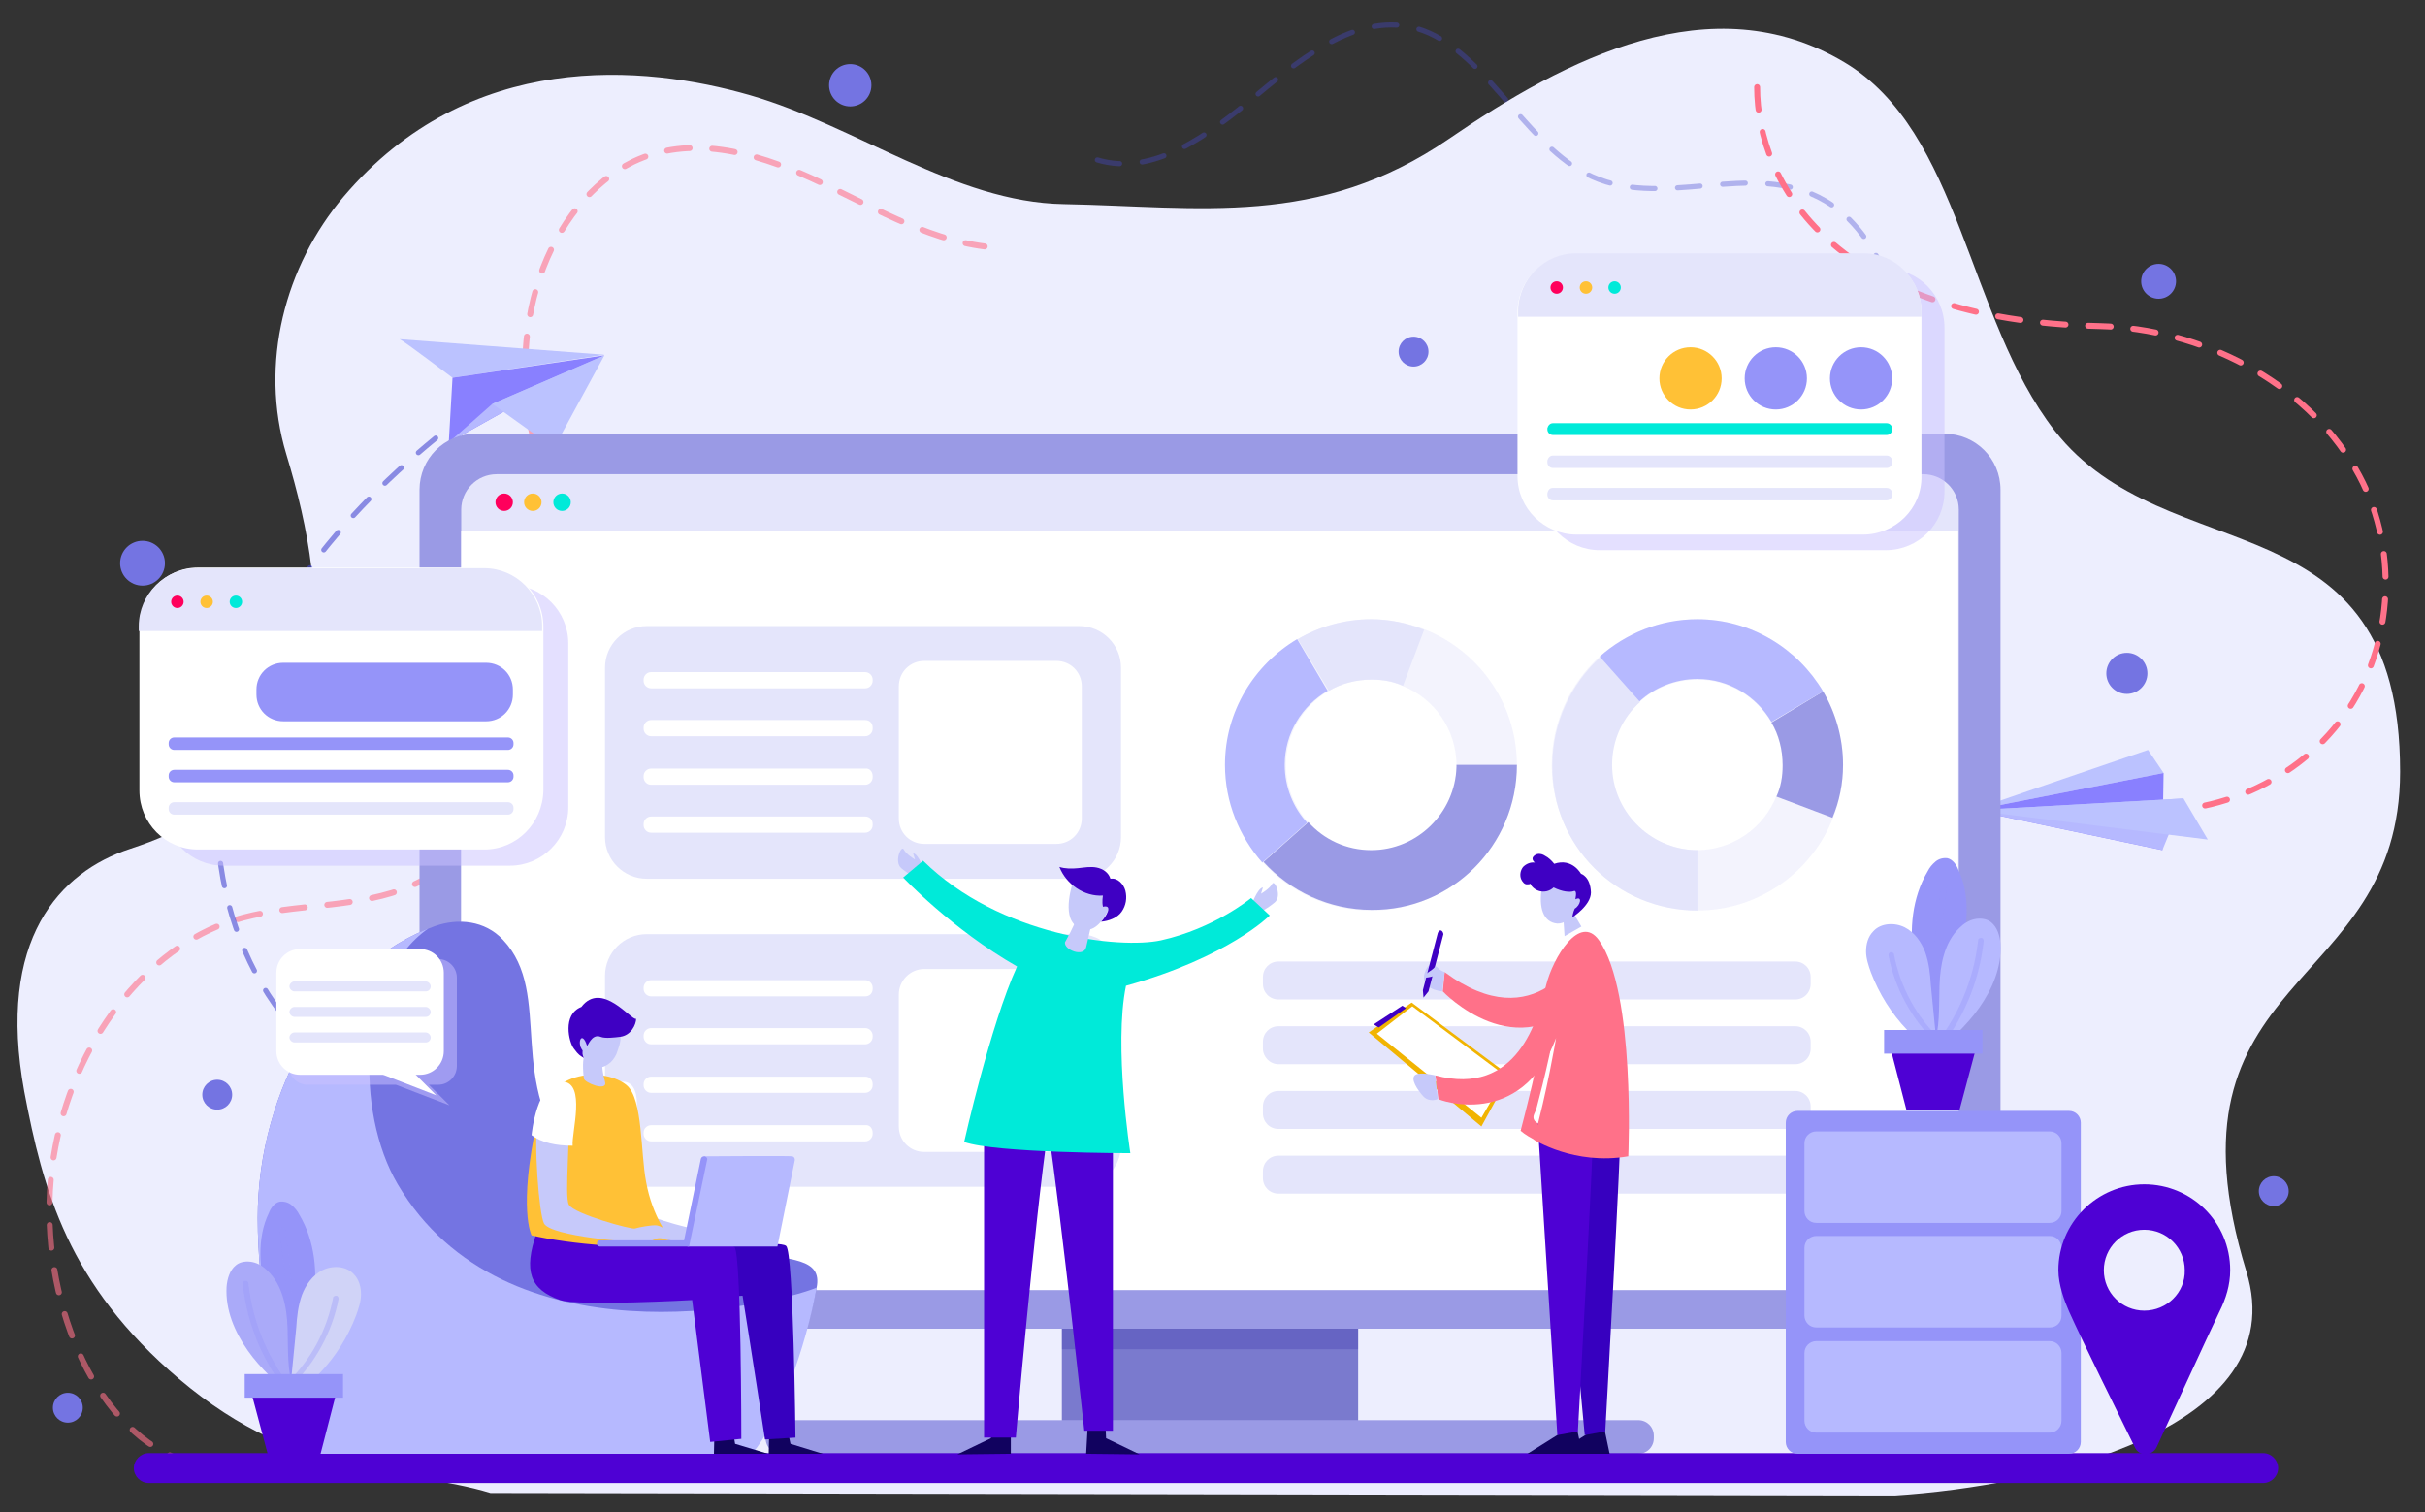 <?xml version="1.0" encoding="utf-8"?>
<!-- Generator: Adobe Illustrator 21.0.0, SVG Export Plug-In . SVG Version: 6.00 Build 0)  -->
<svg version="1.1" xmlns="http://www.w3.org/2000/svg" xmlns:xlink="http://www.w3.org/1999/xlink" x="0px" y="0px"
	 viewBox="0 0 389.6 243" style="enable-background:new 0 0 389.6 243;" xml:space="preserve">
<rect x="0" y="0" width="389.6" height="243" fill="#333333" stroke="none"/>
<style type="text/css">
	.st0{clip-path:url(#SVGID_2_);}
	.st1{fill:#EDEEFE;}
	.st2{opacity:0.6;}
	
		.st3{opacity:0.6;fill:none;stroke:#4648D0;stroke-width:0.826;stroke-linecap:round;stroke-miterlimit:10;stroke-dasharray:3.637;}
	.st4{fill:none;stroke:#FF7189;stroke-width:0.952;stroke-linecap:round;stroke-miterlimit:10;stroke-dasharray:3.637;}
	.st5{fill:#BBC2FF;}
	.st6{fill:#8980FF;}
	.st7{fill:#B6B9FF;}
	.st8{fill:#7A7ACE;}
	.st9{opacity:0.18;fill:#0E0092;}
	.st10{fill:#9A9AE5;}
	.st11{fill:#E4E5FB;}
	.st12{fill:#FFFFFF;}
	.st13{opacity:0.45;fill:#E4E5FB;}
	.st14{fill:#FF005C;}
	.st15{fill:#FFC136;}
	.st16{fill:#00EAD9;}
	.st17{fill:#4E01D4;}
	.st18{opacity:0.5;fill:#CBC2FF;}
	.st19{fill:#9594F9;}
	.st20{fill:#C6C9FA;}
	.st21{fill:#3F00C3;}
	.st22{fill:#11025F;}
	.st23{fill:#FF7189;}
	.st24{fill:#3700BF;}
	.st25{fill:#F1B401;}
	.st26{fill:#7474E2;}
	.st27{opacity:0.35;}
	.st28{fill:#AAAAF9;}
	.st29{fill:#D0D3F7;}
</style>
<g id="BACKGROUND">
</g>
<g id="OBJECTS">
	<g>
		<defs>
			<path id="SVGID_1_" d="M497.3,264.6H-110c-5.9,0-10.7-4.8-10.7-10.7V-106c0-5.9,4.8-10.7,10.7-10.7h607.3
				c5.9,0,10.7,4.8,10.7,10.7v359.9C508,259.8,503.2,264.6,497.3,264.6z"/>
		</defs>
		<clipPath id="SVGID_2_">
			<use xlink:href="#SVGID_1_"  style="overflow:visible;"/>
		</clipPath>
		<g class="st0">
			<path class="st1" d="M304.4,240.3c23.5-1.5,64.3-10.6,56.5-36c-14.8-48.5,24.7-44.2,24.7-80.3c0-44.8-37.5-31.7-55.5-54.8
				c-14.1-18.2-15-48-33.8-59.2c-21.3-12.7-44.7-0.6-63.5,12.3c-21,14.4-40.1,10.9-61.9,10.5c-17.5-0.3-33.4-12.6-50.4-17.5
				c-17-4.9-45.1-7.5-65.3,16.3c-9.4,11.1-13.6,26.8-9.2,41.4c7.2,23.7,9.9,51.9-25.1,63.4c-11.3,3.7-21.5,14.5-17,39
				c3,15.8,7,31,24.9,46.2c19.6,16.6,36.3,14.1,50,18.3L304.4,240.3z"/>
			<g class="st2">
				<path class="st3" d="M176.3,25.7c9,2.7,17.9-4,25.7-10.5c7.8-6.5,16.7-13.3,25.7-10.6c10.5,3.1,16.9,17.9,26.9,23.2
					c12.2,6.5,26.7-2.6,38.7,4.5c8.7,5.1,14,18.8,12.2,31.3c-1.8,12.5-10.6,22.5-20.1,22.8"/>
				<path class="st4" d="M86.1,72.1c-2.5-8.8-2.3-18.9,0.6-27.5c2.9-8.6,8.5-15.4,15-18.6c9.2-4.4,19.3-1.6,28.6,2.6
					c9.2,4.2,18.2,9.8,27.9,11"/>
				<path class="st4" d="M81.6,122.7c-1.8,11.3-10.4,18.3-18.7,20.8c-8.3,2.5-17.1,1.8-25.4,4.4c-13.8,4.4-25.9,19.3-28.9,38.1
					c-3,18.7,4.4,40.1,17.6,47.3c7.7,4.2,16.4,3.5,24.3,0.4c7.9-3.1,15.2-8.6,22.5-14"/>
			</g>
			<g>
				<path class="st3" d="M70,70.4C53.4,84,39.1,101.9,35.6,123c-3.5,21.1,6.7,45.4,26.8,52.9"/>
				<path class="st4" d="M282.3,14c0,15.4,12.4,37.5,55,38.4c16.3,0.4,32.9,8.8,41.1,22.9c7.1,12.1,6.4,28.3-1.8,39.7
					c-8.1,11.4-23.2,17.4-37,14.6"/>
			</g>
			<g>
				<g>
					<path class="st5" d="M317,130.2c0.8-0.4,28.1-9.7,28.1-9.7l2.5,3.7L317,130.2z"/>
					<polygon class="st6" points="347.6,124.2 347.4,136.6 317,130.2 					"/>
					<polygon class="st7" points="347.4,136.6 317,130.2 350.8,128.3 					"/>
					<polygon class="st5" points="350.8,128.3 317,130.2 354.7,134.9 					"/>
				</g>
				<g>
					<path class="st5" d="M64.2,54.5c0.7,0.3,8.5,6.2,8.5,6.2l24.4-3.7L64.2,54.5z"/>
					<polygon class="st6" points="72.1,71.1 72.7,60.7 97.1,57.1 					"/>
					<polygon class="st7" points="72.1,71.1 79.1,64.9 97.1,57.1 					"/>
					<polygon class="st5" points="79.1,64.9 89,72 97.1,57.1 					"/>
				</g>
			</g>
			<g>
				<g>
					<g>
						<rect x="170.6" y="209.9" class="st8" width="47.6" height="18.4"/>
						<rect x="170.6" y="209.9" class="st9" width="47.6" height="6.9"/>
						<path class="st10" d="M312.4,213.5h-236c-5,0-9-4-9-9V78.7c0-5,4-9,9-9h236c5,0,9,4,9,9v125.8
							C321.4,209.5,317.3,213.5,312.4,213.5z"/>
						<path class="st11" d="M309,207H79.8c-3.1,0-5.7-2.5-5.7-5.7V81.9c0-3.1,2.5-5.7,5.7-5.7H309c3.1,0,5.7,2.5,5.7,5.7v119.4
							C314.7,204.5,312.1,207,309,207z"/>
						<path class="st12" d="M309,207.3H79.7c-3.1,0-5.6-2.5-5.6-5.6V85.4h240.5v116.3C314.7,204.8,312.1,207.3,309,207.3z"/>
						<path class="st10" d="M263.2,233.6H125.5c-1.4,0-2.5-1.1-2.5-2.5v-0.4c0-1.4,1.1-2.5,2.5-2.5h137.7c1.4,0,2.5,1.1,2.5,2.5v0.4
							C265.7,232.5,264.6,233.6,263.2,233.6z"/>
					</g>
					<g>
						<g>
							<path class="st13" d="M296.1,122.9c0-4.3-1.2-8.4-3.2-11.8c-4.1-6.9-11.6-11.6-20.2-11.6c-6,0-11.5,2.3-15.7,6
								c-4.7,4.3-7.7,10.5-7.7,17.4c0,12.9,10.5,23.4,23.4,23.4c9.9,0,18.4-6.2,21.8-14.9C295.5,128.8,296.1,125.9,296.1,122.9z
								 M286.4,122.9c0,1.8-0.3,3.5-1,5c-2,5.1-7,8.7-12.8,8.7c-0.1,0-0.2,0-0.3,0c-7.4-0.2-13.4-6.3-13.4-13.7
								c0-4,1.7-7.6,4.5-10.1c2.4-2.2,5.7-3.6,9.3-3.6c5.1,0,9.5,2.8,11.9,6.9C285.7,118.1,286.4,120.4,286.4,122.9z"/>
							<path class="st11" d="M272.7,146.3v-9.7c-0.1,0-0.2,0-0.3,0c-7.4-0.2-13.4-6.3-13.4-13.7c0-4,1.7-7.6,4.5-10.1l-6.4-7.2
								c-4.7,4.3-7.7,10.5-7.7,17.4C249.3,135.9,259.7,146.3,272.7,146.3z"/>
							<path class="st10" d="M296.1,122.9c0-4.3-1.2-8.4-3.2-11.8l-8.3,5c1.2,2,1.8,4.4,1.8,6.9c0,1.8-0.3,3.5-1,5l9,3.4
								C295.5,128.8,296.1,125.9,296.1,122.9z"/>
							<path class="st7" d="M292.9,111.1c-4.1-6.9-11.6-11.6-20.2-11.6c-6,0-11.5,2.3-15.7,6l6.4,7.2c2.4-2.2,5.7-3.6,9.3-3.6
								c5.1,0,9.5,2.8,11.9,6.9L292.9,111.1z"/>
						</g>
						<g>
							<path class="st13" d="M220.3,99.5c-4.3,0-8.4,1.2-11.8,3.2c-6.9,4.1-11.6,11.6-11.6,20.2c0,6,2.3,11.5,6,15.7
								c4.3,4.7,10.5,7.7,17.4,7.7c12.9,0,23.4-10.5,23.4-23.4c0-9.9-6.2-18.4-14.9-21.8C226.1,100.1,223.2,99.5,220.3,99.5z
								 M220.3,109.2c1.8,0,3.5,0.3,5,1c5.1,2,8.7,7,8.7,12.8c0,0.1,0,0.2,0,0.3c-0.2,7.4-6.3,13.4-13.7,13.4c-4,0-7.6-1.7-10.1-4.5
								c-2.2-2.4-3.6-5.7-3.6-9.3c0-5.1,2.8-9.5,6.9-11.9C215.4,109.9,217.8,109.2,220.3,109.2z"/>
							<path class="st10" d="M243.7,122.9H234c0,0.1,0,0.2,0,0.3c-0.2,7.4-6.3,13.4-13.7,13.4c-4,0-7.6-1.7-10.1-4.5l-7.2,6.4
								c4.3,4.7,10.5,7.7,17.4,7.7C233.2,146.3,243.7,135.9,243.7,122.9z"/>
							<path class="st11" d="M220.3,99.5c-4.3,0-8.4,1.2-11.8,3.2l5,8.3c2-1.2,4.4-1.8,6.9-1.8c1.8,0,3.5,0.3,5,1l3.4-9
								C226.1,100.1,223.2,99.5,220.3,99.5z"/>
							<path class="st7" d="M208.4,102.7c-6.9,4.1-11.6,11.6-11.6,20.2c0,6,2.3,11.5,6,15.7l7.2-6.4c-2.2-2.4-3.6-5.7-3.6-9.3
								c0-5.1,2.8-9.5,6.9-11.9L208.4,102.7z"/>
						</g>
						<path class="st11" d="M205.4,154.5h83c1.4,0,2.5,1.1,2.5,2.5v1.1c0,1.4-1.1,2.5-2.5,2.5h-83c-1.4,0-2.5-1.1-2.5-2.5v-1.1
							C202.9,155.6,204,154.5,205.4,154.5z M205.4,171h83c1.4,0,2.5-1.1,2.5-2.5v-1.1c0-1.4-1.1-2.5-2.5-2.5h-83
							c-1.4,0-2.5,1.1-2.5,2.5v1.1C202.9,169.8,204,171,205.4,171z M205.4,181.4h83c1.4,0,2.5-1.1,2.5-2.5v-1.1
							c0-1.4-1.1-2.5-2.5-2.5h-83c-1.4,0-2.5,1.1-2.5,2.5v1.1C202.9,180.3,204,181.4,205.4,181.4z M205.4,191.8h83
							c1.4,0,2.5-1.1,2.5-2.5v-1.1c0-1.4-1.1-2.5-2.5-2.5h-83c-1.4,0-2.5,1.1-2.5,2.5v1.1C202.9,190.7,204,191.8,205.4,191.8z"/>
					</g>
					<g>
						<g>
							<path class="st11" d="M103.9,141.2h69.5c3.7,0,6.7-3,6.7-6.7c0-7.5,0-19.7,0-27.2c0-3.7-3-6.7-6.7-6.7h-69.5
								c-3.7,0-6.7,3-6.7,6.7v27.2C97.2,138.2,100.2,141.2,103.9,141.2z"/>
							<path class="st12" d="M148.5,106.2h21.2c2.3,0,4.1,1.8,4.1,4.1v21.2c0,2.3-1.8,4.1-4.1,4.1h-21.2c-2.3,0-4.1-1.8-4.1-4.1
								v-21.2C144.4,108,146.2,106.2,148.5,106.2z M140.2,109.4v-0.2c0-0.7-0.6-1.2-1.2-1.2h-34.4c-0.7,0-1.2,0.6-1.2,1.2v0.2
								c0,0.7,0.6,1.2,1.2,1.2H139C139.7,110.6,140.2,110,140.2,109.4z M140.2,116.9v0.2c0,0.7-0.6,1.2-1.2,1.2h-34.4
								c-0.7,0-1.2-0.6-1.2-1.2v-0.2c0-0.7,0.6-1.2,1.2-1.2H139C139.7,115.7,140.2,116.2,140.2,116.9z M140.2,124.7v0.2
								c0,0.7-0.6,1.2-1.2,1.2h-34.4c-0.7,0-1.2-0.6-1.2-1.2v-0.2c0-0.7,0.6-1.2,1.2-1.2H139C139.7,123.4,140.2,124,140.2,124.7z
								 M140.2,132.4v0.2c0,0.7-0.6,1.2-1.2,1.2h-34.4c-0.7,0-1.2-0.6-1.2-1.2v-0.2c0-0.7,0.6-1.2,1.2-1.2H139
								C139.7,131.2,140.2,131.7,140.2,132.4z"/>
						</g>
						<g>
							<path class="st11" d="M103.9,190.7h69.5c3.7,0,6.7-3,6.7-6.7c0-7.5,0-19.7,0-27.2c0-3.7-3-6.7-6.7-6.7h-69.5
								c-3.7,0-6.7,3-6.7,6.7V184C97.2,187.7,100.2,190.7,103.9,190.7z"/>
							<path class="st12" d="M148.5,155.7h21.2c2.3,0,4.1,1.8,4.1,4.1V181c0,2.3-1.8,4.1-4.1,4.1h-21.2c-2.3,0-4.1-1.8-4.1-4.1
								v-21.2C144.4,157.6,146.2,155.7,148.5,155.7z M140.2,158.9v-0.2c0-0.7-0.6-1.2-1.2-1.2h-34.4c-0.7,0-1.2,0.6-1.2,1.2v0.2
								c0,0.7,0.6,1.2,1.2,1.2H139C139.7,160.1,140.2,159.6,140.2,158.9z M140.2,166.4v0.2c0,0.7-0.6,1.2-1.2,1.2h-34.4
								c-0.7,0-1.2-0.6-1.2-1.2v-0.2c0-0.7,0.6-1.2,1.2-1.2H139C139.7,165.2,140.2,165.8,140.2,166.4z M140.2,174.2v0.2
								c0,0.7-0.6,1.2-1.2,1.2h-34.4c-0.7,0-1.2-0.6-1.2-1.2v-0.2c0-0.7,0.6-1.2,1.2-1.2H139C139.7,173,140.2,173.5,140.2,174.2z
								 M140.2,182v0.2c0,0.7-0.6,1.2-1.2,1.2h-34.4c-0.7,0-1.2-0.6-1.2-1.2V182c0-0.7,0.6-1.2,1.2-1.2H139
								C139.7,180.7,140.2,181.3,140.2,182z"/>
						</g>
					</g>
					<circle class="st14" cx="81" cy="80.7" r="1.4"/>
					<circle class="st15" cx="85.6" cy="80.7" r="1.4"/>
					<circle class="st16" cx="90.3" cy="80.7" r="1.4"/>
				</g>
				<path class="st17" d="M363.6,238.3H23.9c-1.3,0-2.4-1.1-2.4-2.4l0,0c0-1.3,1.1-2.4,2.4-2.4h339.7c1.3,0,2.4,1.1,2.4,2.4l0,0
					C366,237.2,364.9,238.3,363.6,238.3z"/>
				<g>
					<path class="st18" d="M81.9,139.1h-46c-5.2,0-9.4-4.2-9.4-9.4v-26.3c0-5.2,4.2-9.4,9.4-9.4h46c5.2,0,9.4,4.2,9.4,9.4v26.3
						C91.3,134.9,87.1,139.1,81.9,139.1z"/>
					<path class="st12" d="M77.8,136.5h-46c-5.2,0-9.4-4.2-9.4-9.5v-26.3c0-5.2,4.2-9.5,9.4-9.5h46c5.2,0,9.5,4.2,9.5,9.5V127
						C87.2,132.3,83,136.5,77.8,136.5z"/>
					<path class="st11" d="M87.2,101.4H22.3v-0.8c0-5.1,4.2-9.3,9.3-9.3h46.2c5.1,0,9.3,4.2,9.3,9.3V101.4z"/>
					<g>
						<circle class="st14" cx="28.5" cy="96.7" r="1"/>
						<circle class="st15" cx="33.2" cy="96.7" r="1"/>
						<circle class="st16" cx="37.9" cy="96.7" r="1"/>
					</g>
					<g>
						<path class="st11" d="M28,128.9h53.6c0.5,0,0.9,0.4,0.9,0.9v0.2c0,0.5-0.4,0.9-0.9,0.9H28c-0.5,0-0.9-0.4-0.9-0.9v-0.2
							C27.1,129.3,27.5,128.9,28,128.9z"/>
						<path class="st19" d="M28,123.7h53.6c0.5,0,0.9,0.4,0.9,0.9v0.2c0,0.5-0.4,0.9-0.9,0.9H28c-0.5,0-0.9-0.4-0.9-0.9v-0.2
							C27.1,124.1,27.5,123.7,28,123.7z"/>
						<path class="st19" d="M28,118.5h53.6c0.5,0,0.9,0.4,0.9,0.9v0.2c0,0.5-0.4,0.9-0.9,0.9H28c-0.5,0-0.9-0.4-0.9-0.9v-0.2
							C27.1,118.9,27.5,118.5,28,118.5z"/>
						<path class="st19" d="M45.5,106.5h32.6c2.4,0,4.3,1.9,4.3,4.3v0.8c0,2.4-1.9,4.3-4.3,4.3H45.5c-2.4,0-4.3-1.9-4.3-4.3v-0.8
							C41.2,108.4,43.1,106.5,45.5,106.5z"/>
					</g>
				</g>
				<g>
					<path class="st18" d="M303,88.4h-46c-5.2,0-9.4-4.2-9.4-9.4V52.7c0-5.2,4.2-9.5,9.4-9.5h46c5.2,0,9.4,4.2,9.4,9.5V79
						C312.4,84.2,308.2,88.4,303,88.4z"/>
					<path class="st12" d="M299.3,85.9h-46c-5.2,0-9.5-4.2-9.5-9.4V50.2c0-5.2,4.2-9.4,9.5-9.4h46c5.2,0,9.4,4.2,9.4,9.4v26.3
						C308.8,81.7,304.5,85.9,299.3,85.9z"/>
					<path class="st11" d="M308.8,50.9h-64.9V50c0-5.1,4.2-9.3,9.3-9.3h46.2c5.1,0,9.3,4.2,9.3,9.3V50.9z"/>
					<g>
						<circle class="st14" cx="250.1" cy="46.2" r="1"/>
						<circle class="st15" cx="254.8" cy="46.2" r="1"/>
						<circle class="st16" cx="259.4" cy="46.2" r="1"/>
					</g>
					<g>
						<path class="st11" d="M249.5,78.4h53.6c0.5,0,0.9,0.4,0.9,0.9v0.2c0,0.5-0.4,0.9-0.9,0.9h-53.6c-0.5,0-0.9-0.4-0.9-0.9v-0.2
							C248.7,78.7,249,78.4,249.5,78.4z"/>
						<path class="st11" d="M249.5,73.2h53.6c0.5,0,0.9,0.4,0.9,0.9v0.2c0,0.5-0.4,0.9-0.9,0.9h-53.6c-0.5,0-0.9-0.4-0.9-0.9V74
							C248.7,73.6,249,73.2,249.5,73.2z"/>
						<path class="st16" d="M249.5,68h53.6c0.5,0,0.9,0.4,0.9,0.9V69c0,0.5-0.4,0.9-0.9,0.9h-53.6c-0.5,0-0.9-0.4-0.9-0.9v-0.2
							C248.7,68.4,249,68,249.5,68z"/>
						<circle class="st19" cx="299" cy="60.8" r="5"/>
						<circle class="st19" cx="285.3" cy="60.8" r="5"/>
						<circle class="st15" cx="271.6" cy="60.8" r="5"/>
					</g>
				</g>
				<g>
					<g>
						<path class="st20" d="M172.9,148.8c-2.4-1.7-0.5-7.1-0.5-7.1l2.4-0.8l4.6,1.7C179.4,142.7,177.1,151.8,172.9,148.8z"/>
						<path class="st21" d="M177.2,143.9c-3,0.2-5.9-1.8-7-4.6c0.9,0.3,2,0.3,3,0.2c1-0.1,2-0.3,3-0.1c1,0.2,1.9,0.8,2.2,1.8
							c1.1-0.2,2.1,0.8,2.4,1.9c0.3,1.2,0.1,2.4-0.6,3.4c-0.7,1-2.1,1.5-3.3,1.6c0.8-0.8,2-2.8,0.3-2.4
							C177,144.9,177.2,143.9,177.2,143.9z"/>
						<path class="st12" d="M170.7,153.9c0-0.3,1.1-2.4,1.1-2.4l5.3-0.4l0.3,1.5L170.7,153.9z"/>
						<polygon class="st22" points="177.6,228.8 177.7,231.1 183.1,233.7 174.5,233.6 174.8,228.2 						"/>
						<polygon class="st22" points="159.3,228.8 159.2,231.1 153.8,233.7 162.4,233.6 162.4,228.4 						"/>
						<path class="st17" d="M158.1,174v57h5.1c0,0,3-34.7,5.2-49.6c2.2,14.9,5.8,48.5,5.8,48.5h4.6v-55.1L158.1,174z"/>
						<path class="st20" d="M201,145.6c0,0,1-2.9,1.9-3l-0.3,1c0,0,1.4-0.8,1.8-1.6c0.4-0.7,1.6,2,0.4,3c-1.2,1-2.4,1.6-2.4,1.6
							L201,145.6z"/>
						<path class="st20" d="M148.6,140.1c0,0-1-2.9-1.9-3l0.3,1c0,0-1.4-0.8-1.8-1.6s-1.6,2-0.4,3c1.2,1,2.4,1.6,2.4,1.6
							L148.6,140.1z"/>
						<path class="st16" d="M201,144.3c0,0-5.9,4.9-14.5,6.8c-6.5,1.4-25.8-0.6-38.2-12.8l-3.2,2.7c0,0,7.8,8.3,18.3,14.3
							c-4.3,9.4-8.5,28.2-8.5,28.2c5,1.8,26.7,1.8,26.7,1.8s-2.7-17.2-0.7-26.9c16.5-4.6,23.1-11.3,23.1-11.3L201,144.3z"/>
						<path class="st20" d="M172.7,148c0.1,0.4-1.6,3.4-1.6,3.4c-0.2,1.2,3,2.5,3.4,0.8l0.8-3.5L172.7,148z"/>
					</g>
				</g>
				<g>
					<g>
						<path class="st23" d="M255,185.7c-1.1,0.3-7.9-1.6-10.7-4c0,0,3.7-13.9,3.6-17.3c-0.1-3.4,1.7-10.6,4.2-5.2
							C254.6,164.6,255,185.7,255,185.7z"/>
						<polygon class="st22" points="254.8,228.1 255,230.4 249.9,233.6 258.6,233.6 257.3,227.4 						"/>
						<path class="st24" d="M260.4,179.6c0.1,4.2-2.5,50.4-2.5,50.4l-3.3,0.6l-4.7-50.5L260.4,179.6z"/>
						<polygon class="st22" points="250.4,228.1 250.5,230.4 245.4,233.6 254.2,233.6 252.9,227.4 						"/>
						<path class="st17" d="M256,179.6c0.1,4.2-2.5,50.4-2.5,50.4l-3.3,0.6l-3.2-50.9L256,179.6z"/>
						<path class="st12" d="M257.5,182.4c-7.2,0.2-10.6-1.7-11-2.4c-0.4-0.7,0.2-1.2,0.4-2.1c1-3.7,3.3-13.1,3.2-15.8
							c-0.1-3.4,1.7-10.6,4.2-5.2S257.5,182.4,257.5,182.4z"/>
						<g>
							<polygon class="st25" points="219.9,165.9 238,181 242.5,172.8 226.8,161.1 							"/>
							<polygon class="st12" points="221.2,166.1 238,179.6 241.9,172.9 226.9,161.7 							"/>
							<polygon class="st21" points="220.7,164.6 221.5,165.1 225.9,162 225.3,161.6 							"/>
						</g>
						<g>
							<path class="st23" d="M232.1,156.2l-0.3,3.1c0,0,12,12.7,22.9,0.6l-0.8-7.2C253.9,152.8,246.9,167.2,232.1,156.2z"/>
							<path class="st20" d="M232.1,156.2c-1.5-0.5-2.1-2.1-3-0.4c-1.5,3.2,2.6,3.5,2.6,3.5L232.1,156.2z"/>
							<path class="st21" d="M231,149.9l-2.4,9.2l0.1,1.2l0.8-1l2.4-9.2C231.8,149.5,231.3,149.2,231,149.9z"/>
							<path class="st20" d="M230.8,156.7c0,0-1.8,0.6-2,0.3c-0.2-0.4,1.4-1.1,1.7-1.6c0.3-0.5,1,0.9,1,0.9L230.8,156.7z"/>
						</g>
						<polygon class="st20" points="254.9,150.3 252.6,146.4 251.2,148 251.5,152.5 						"/>
						<path class="st20" d="M247.7,142.7c-0.5,3.1,0.2,5.5,2.5,5.7c2.1,0.1,4-3.2,4-3.2C255.8,141.5,248.6,137.3,247.7,142.7z"/>
						<polygon class="st12" points="250.7,150.8 254.9,148.4 256.1,150.6 250,154 						"/>
						<path class="st23" d="M230.6,172.8l0.5,3.8c-0.1,0.1,13.2,5.1,18.9-9.8c0,0-1.5,8.9-3.6,16.3c0,0,6.5,4.2,15.2,2.7
							c0,0,1.2-26.4-4.7-34.7c-3.1-4.4-7.4,2.8-8.5,7.2C247.1,163.8,243.8,176.3,230.6,172.8z"/>
						<path class="st20" d="M230.6,172.8c0,0-2.3-0.6-3.2-0.1c-0.9,0.6,0.3,2.4,1.3,3.5c1,1,2.3,0.4,2.3,0.4L230.6,172.8z"/>
						<path class="st21" d="M254,140.4c0,0-1.4-2.6-4.3-1.6c-0.4-0.5-0.9-1-1.5-1.3c-0.3-0.2-0.6-0.3-1-0.3c-0.3,0-0.7,0.2-0.9,0.5
							c-0.2,0.3,0,0.7,0.3,0.9c-0.7-0.1-1.4,0.2-1.9,0.7c-0.4,0.5-0.6,1.3-0.3,2c0.2,0.4,0.5,0.8,0.9,0.8c0.2,0,0.4,0,0.6-0.1
							c0,0.1,0.1,0.3,0.2,0.4c0.6,0.7,1.5,1,2.4,0.8c0.4-0.1,0.8-0.3,1.1-0.6c1.4,0.7,2.6,0.8,3.2,0.6c0.4-0.2,0.5,0.3,0.3,1.3
							c1.2-0.6,0.8,1-0.1,1.5c-0.3,0.6-0.4,1.4-0.4,1.4s3-1.9,3-4C255.5,140.8,254,140.4,254,140.4z"/>
					</g>
				</g>
				<g>
					<g>
						<path class="st26" d="M92.5,187.1c-11.6-12.9-3.4-27.3-11.7-36.1c-2.9-3.1-7.2-3.5-10.9-2.2c-16.8,6-28.5,26.3-28.5,46.9
							c0,11.7,2.6,29.5,9,37.9h70.4c4.2-6.2,8.5-17,10.4-26.7C133.1,197.4,111.1,207.8,92.5,187.1z"/>
						<path class="st7" d="M63.9,190.3c-6.9-11.7-6.5-33.1,4.9-41.1c-16.2,6.5-27.4,26.3-27.4,46.5c0,11.7,2.6,29.5,9,37.9h70.4
							c4.3-4.9,8.7-17.2,10.4-26.7C123.7,210,81,219.3,63.9,190.3z"/>
					</g>
					<g>
						<polygon class="st22" points="126.5,229.6 127,232 132.2,233.6 123.5,233.6 123.6,229.1 						"/>
						<path class="st24" d="M94.7,198.1c-1.8,5.7,0.9,9.4,6.1,9.8c11.6,1,18.5,0.3,18.5,0.3s1.8,11.2,3.6,23.1l4.9-0.3
							c0,0-0.3-29.8-1.5-30.8c-1.1-0.9-10.7,0.3-14.1-0.6c-3.4-0.9-8.4-2.6-8.4-2.6L94.7,198.1z"/>
						<g>
							<path class="st20" d="M98.5,176.7c-1.1,0.2-2.2,1.4-2.4,2.5c-0.7,4.5,0.2,15.9,1,17.4c1.2,2.1,14.2,3,15.4,3.1
								c0.8,0.1,1.8-0.3,2.5-0.6c0.4-0.2,0.9-0.2,1.4,0c0.9,0.3,1.7,0.3,2.1,0.1c0.5-0.3-2.1-2.1-3.3-2.3c-0.7-0.1-2.9,0.3-3.5,0.5
								c-0.5,0.2-9.7-2.3-10.6-3.8c-0.8-1.3,0.4-12.2-0.2-15.1C100.3,175.7,98.5,176.7,98.5,176.7z"/>
							<path class="st12" d="M100.1,173.8c-4.2-0.2-5,8.6-5,8.6c1.6,1.2,3.9,1.7,6.6,1.7C101.6,182,104,174,100.1,173.8z"/>
						</g>
						<polygon class="st22" points="117.7,229.6 118.1,232 123.4,233.6 114.7,233.6 114.8,229.1 						"/>
						<path class="st17" d="M86.2,198.1c-2.1,6.1-1.1,9.1,3.8,10.8c2.9,1,21.2,0,21.2,0l2.9,22.8l5-0.5c0,0,0-29.9-1.1-30.8
							c-1.1-0.9-10.7,0.3-14.1-0.6c-3.4-0.9-8.4-2.6-8.4-2.6L86.2,198.1z"/>
						<path class="st15" d="M100.7,174.4c-3.3-2.8-12.5-2.9-14.4,5.7c-3.1,14.2-0.9,18.4-0.9,18.4c5.6,1.3,18.5,2.8,22.3,0.6
							c0,0-2.9-3.5-3.9-9.2C102.9,185.3,103.3,176.6,100.7,174.4z"/>
						<g>
							<path class="st20" d="M88.8,176.7c-1.1,0.2-2.2,1.4-2.4,2.5c-0.7,4.5,0.2,15.9,1,17.4c1.2,2.1,14.2,3,15.4,3.1
								c0.8,0.1,1.8-0.3,2.5-0.6c0.4-0.2,0.9-0.2,1.4,0c0.9,0.3,1.7,0.3,2.1,0.1c0.5-0.3-2.1-2.1-3.3-2.3c-0.7-0.1-2.9,0.3-3.5,0.5
								c-0.5,0.2-9.7-2.3-10.6-3.8c-0.8-1.3,0.4-12.2-0.2-15.1C90.5,175.7,88.8,176.7,88.8,176.7z"/>
							<path class="st12" d="M90.4,173.8c-4.2-0.2-5,8.6-5,8.6c1.6,1.2,3.9,1.7,6.6,1.7C91.8,182,94.2,174,90.4,173.8z"/>
						</g>
						<path class="st20" d="M93.8,169.8c0,0-0.3,1,0,3.5c0.1,0.7,3.9,2.2,3.4,0.5c-0.6-2.2-0.4-3.1-0.5-3.1L93.8,169.8z"/>
						<path class="st20" d="M93.2,167.9c0,0.1,0.1,0.2,0.1,0.3c0.1,0.7,0.3,1.5,0.8,2.1c0.5,0.7,1.2,1.2,2,1.2
							c0.7,0.1,1.4-0.3,2-0.8c0.5-0.5,0.9-1.1,1.1-1.8c0.4-1.1,0.8-2.4,0.2-3.4c-0.3-0.5-1.9-1.2-3-1.7c-0.7-0.3-1.5-0.1-2,0.4
							l-1.1,1.2c-0.4,0.5-0.5,1.1-0.3,1.7L93.2,167.9z"/>
						<path class="st21" d="M94.3,168c-0.8-2.5-1.7-0.5-0.7,0.8c0,0.4-0.1,0.5,0.2,1.2c-0.6-0.4-0.8-0.4-1.6-1.5
							c-0.8-1-1.9-5.5,1.2-6.7c3.3-4.3,8.1,2.3,8.8,1.9c0,0.9-0.8,2.7-2.6,2.9c-0.8,0.1-2.4,0.3-3.1,0C95,166,94.4,168.3,94.3,168z"
							/>
						<g>
							<g>
								<path class="st7" d="M124.9,200.3h-14.3c-0.3,0-0.5-0.2-0.5-0.5s0.2-0.5,0.5-0.5l2.5-13.5c0,0,13.9-0.1,14.2,0
									c0.3,0.1,0.4,0.3,0.4,0.6L124.9,200.3z"/>
							</g>
							<g>
								<path class="st19" d="M110.7,200.3H96.4c-0.3,0-0.5-0.2-0.5-0.5s0.2-0.5,0.5-0.5h13.5l2.7-13.1c0.1-0.3,0.3-0.4,0.6-0.4
									c0.3,0.1,0.5,0.3,0.4,0.6L110.7,200.3z"/>
							</g>
						</g>
					</g>
				</g>
				<g>
					<path class="st19" d="M332.4,233.6h-43.6c-1.1,0-1.9-0.9-1.9-1.9v-51.3c0-1.1,0.9-1.9,1.9-1.9h43.6c1.1,0,1.9,0.9,1.9,1.9v51.3
						C334.3,232.7,333.5,233.6,332.4,233.6z"/>
					<g>
						<path class="st7" d="M329.3,196.5h-37.5c-1.1,0-1.9-0.9-1.9-1.9v-10.9c0-1.1,0.9-1.9,1.9-1.9h37.5c1.1,0,1.9,0.9,1.9,1.9v10.9
							C331.2,195.6,330.4,196.5,329.3,196.5z"/>
						<path class="st7" d="M329.3,213.3h-37.5c-1.1,0-1.9-0.9-1.9-1.9v-10.9c0-1.1,0.9-1.9,1.9-1.9h37.5c1.1,0,1.9,0.9,1.9,1.9v10.9
							C331.2,212.5,330.4,213.3,329.3,213.3z"/>
						<path class="st7" d="M329.3,230.2h-37.5c-1.1,0-1.9-0.9-1.9-1.9v-10.9c0-1.1,0.9-1.9,1.9-1.9h37.5c1.1,0,1.9,0.9,1.9,1.9v10.9
							C331.2,229.3,330.4,230.2,329.3,230.2z"/>
					</g>
				</g>
				<g>
					<g>
						<path class="st19" d="M312,168.3c-1.9-4.6-3.7-9.2-4.5-14c-0.8-4.9-0.3-10.1,2.2-14.3c0.3-0.6,0.7-1.1,1.3-1.6
							c0.5-0.4,1.2-0.6,1.9-0.5c0.8,0.2,1.4,1,1.7,1.8c2,4.1,1.5,9.1,0.4,13.5c-1.1,4.5-2.8,8.9-2.9,13.5"/>
						<g class="st27">
							<path class="st19" d="M311.3,167.5c-0.2,0-0.4-0.2-0.5-0.4c-0.5-8.2-0.2-16.6,1.1-24.7c0-0.3,0.3-0.4,0.5-0.4
								c0.3,0,0.4,0.3,0.4,0.5c-1.2,8.1-1.6,16.4-1.1,24.5C311.8,167.3,311.6,167.5,311.3,167.5
								C311.4,167.5,311.4,167.5,311.3,167.5z"/>
						</g>
					</g>
					<g>
						<path class="st7" d="M310.6,168.4c1.1-3.2,0.9-6.6,1-10c0.1-3.4,0.8-7,3.2-9.3c0.7-0.7,1.5-1.2,2.4-1.4c0.9-0.2,2-0.1,2.7,0.5
							c1,0.8,1.4,2.2,1.5,3.5c0.2,3.7-1.3,7.2-3.4,10.2c-2.1,3-4.9,5.4-7.6,7.9"/>
						<g class="st27">
							<path class="st19" d="M310.8,169.3c-0.1,0-0.3,0-0.4-0.1c-0.2-0.2-0.2-0.5-0.1-0.6c4.2-4.9,6.8-11.1,7.5-17.5
								c0-0.3,0.3-0.4,0.5-0.4c0.3,0,0.4,0.3,0.4,0.5c-0.7,6.6-3.4,13-7.7,18C310.9,169.2,310.9,169.2,310.8,169.3z"/>
						</g>
					</g>
					<g>
						<path class="st7" d="M311,168.7c-1.8-0.6-3.3-1.8-4.6-3.2c-2.5-2.6-4.5-5.8-5.8-9.2c-0.4-1.1-0.8-2.3-0.8-3.4
							c0-1.2,0.3-2.4,1.2-3.3c1.2-1.3,3.4-1.4,5-0.6c1.6,0.8,2.7,2.4,3.3,4c0.6,1.7,0.8,3.5,0.9,5.2c0.3,3.1,0.6,6.1,0.9,9.2"/>
						<g class="st27">
							<path class="st19" d="M311.4,167.7c-0.1,0-0.2,0-0.3-0.1c-3.9-3.7-6.7-8.8-7.7-14.1c0-0.2,0.1-0.5,0.4-0.5
								c0.2,0,0.5,0.1,0.5,0.4c1,5.2,3.6,10,7.4,13.6c0.2,0.2,0.2,0.5,0,0.7C311.6,167.7,311.5,167.7,311.4,167.7z"/>
						</g>
					</g>
					<polygon class="st17" points="314.8,178.4 306.3,178.4 303.3,166.8 317.9,166.8 					"/>
					<rect x="302.7" y="165.5" class="st19" width="15.8" height="3.8"/>
				</g>
				<g>
					<g>
						<path class="st19" d="M45.8,223.5c1.9-4.6,3.7-9.2,4.5-14c0.8-4.9,0.3-10.1-2.2-14.3c-0.3-0.6-0.7-1.1-1.3-1.6
							c-0.5-0.4-1.2-0.6-1.9-0.5c-0.8,0.2-1.4,1-1.7,1.8c-2,4.1-1.5,9.1-0.4,13.5c1.1,4.5,2.8,8.9,2.9,13.5"/>
						<g class="st27">
							<path class="st19" d="M46.4,222.7c0.2,0,0.4-0.2,0.5-0.4c0.5-8.2,0.2-16.6-1.1-24.7c0-0.3-0.3-0.4-0.5-0.4
								c-0.3,0-0.4,0.3-0.4,0.5c1.2,8.1,1.6,16.4,1.1,24.5C46,222.5,46.2,222.7,46.4,222.7C46.4,222.7,46.4,222.7,46.4,222.7z"/>
						</g>
					</g>
					<g>
						<path class="st28" d="M47.2,223.5c-1.1-3.2-0.9-6.6-1-10c-0.1-3.4-0.8-7-3.2-9.3c-0.7-0.7-1.5-1.2-2.4-1.4
							c-0.9-0.2-2-0.1-2.7,0.5c-1,0.8-1.4,2.2-1.5,3.5c-0.2,3.7,1.3,7.2,3.4,10.2c2.1,3,4.9,5.4,7.6,7.9"/>
						<g class="st27">
							<path class="st19" d="M47,224.4c0.1,0,0.3,0,0.4-0.1c0.2-0.2,0.2-0.5,0-0.6c-4.2-4.9-6.8-11.1-7.5-17.5
								c0-0.3-0.3-0.4-0.5-0.4c-0.3,0-0.4,0.3-0.4,0.5c0.7,6.6,3.4,13,7.7,18C46.8,224.4,46.9,224.4,47,224.4z"/>
						</g>
					</g>
					<g>
						<path class="st29" d="M46.8,223.8c1.8-0.6,3.3-1.8,4.6-3.2c2.5-2.6,4.5-5.8,5.8-9.2c0.4-1.1,0.8-2.3,0.8-3.4
							c0-1.2-0.3-2.4-1.2-3.3c-1.2-1.3-3.4-1.4-5-0.6c-1.6,0.8-2.7,2.4-3.3,4c-0.6,1.7-0.8,3.5-0.9,5.2c-0.3,3.1-0.6,6.1-0.9,9.2"/>
						<g class="st27">
							<path class="st19" d="M46.4,222.9c0.1,0,0.2,0,0.3-0.1c3.9-3.7,6.7-8.8,7.7-14.1c0-0.2-0.1-0.5-0.4-0.5
								c-0.2,0-0.5,0.1-0.5,0.4c-1,5.2-3.6,10-7.4,13.6c-0.2,0.2-0.2,0.5,0,0.7C46.2,222.8,46.3,222.9,46.4,222.9z"/>
						</g>
					</g>
					<polygon class="st17" points="43,233.6 51.5,233.6 54.5,222 39.9,222 					"/>
					
						<rect x="39.3" y="220.7" transform="matrix(-1 -1.224647e-16 1.224647e-16 -1 94.414 445.291)" class="st19" width="15.8" height="3.8"/>
				</g>
				<path class="st17" d="M344.5,190.3c-7.6,0-13.8,6.2-13.8,13.8c0,2.4,1,5,1.7,6.6c2.1,4.7,7.7,16,10.6,21.9
					c0.7,1.5,2.8,1.4,3.5-0.1c2.7-5.8,7.8-17,10.1-21.8c1-2,1.7-4.2,1.7-6.6C358.3,196.4,352.1,190.3,344.5,190.3z M344.5,210.6
					c-3.6,0-6.5-2.9-6.5-6.5c0-3.6,2.9-6.5,6.5-6.5c3.6,0,6.5,2.9,6.5,6.5C351.1,207.7,348.1,210.6,344.5,210.6z"/>
				<g>
					<path class="st18" d="M49.4,154.1h21c1.6,0,3,1.3,3,3v14.2c0,1.6-1.3,3-3,3h-1.5l3.3,3.3l-8.6-3.3H49.4c-1.6,0-3-1.3-3-3v-14.2
						C46.4,155.4,47.8,154.1,49.4,154.1z"/>
					<path class="st12" d="M48.2,172.7h19.3c2.1,0,3.8-1.7,3.8-3.8v-12.6c0-2.1-1.7-3.8-3.8-3.8H48.2c-2.1,0-3.8,1.7-3.8,3.8v12.6
						C44.4,171,46.1,172.7,48.2,172.7z"/>
					<polyline class="st12" points="65.8,171.7 70.1,176 59,171.7 					"/>
					<path class="st11" d="M68.4,159.3H47.3c-0.4,0-0.8-0.4-0.8-0.8c0-0.4,0.4-0.8,0.8-0.8h21.1c0.4,0,0.8,0.4,0.8,0.8
						C69.2,158.9,68.9,159.3,68.4,159.3z M69.2,162.6c0-0.4-0.4-0.8-0.8-0.8H47.3c-0.4,0-0.8,0.4-0.8,0.8c0,0.4,0.4,0.8,0.8,0.8
						h21.1C68.9,163.4,69.2,163,69.2,162.6z M69.2,166.7c0-0.4-0.4-0.8-0.8-0.8H47.3c-0.4,0-0.8,0.4-0.8,0.8c0,0.4,0.4,0.8,0.8,0.8
						h21.1C68.9,167.5,69.2,167.1,69.2,166.7z"/>
				</g>
			</g>
			<g>
				<circle class="st26" cx="341.7" cy="108.2" r="3.3"/>
				<circle class="st26" cx="22.9" cy="90.5" r="3.6"/>
				<circle class="st26" cx="136.6" cy="13.7" r="3.4"/>
				<circle class="st26" cx="10.9" cy="226.2" r="2.4"/>
				<circle class="st26" cx="346.8" cy="45.2" r="2.8"/>
				<circle class="st26" cx="227.1" cy="56.5" r="2.4"/>
				<circle class="st26" cx="365.3" cy="191.4" r="2.4"/>
				<circle class="st26" cx="34.9" cy="175.9" r="2.4"/>
			</g>
		</g>
	</g>
</g>
</svg>
